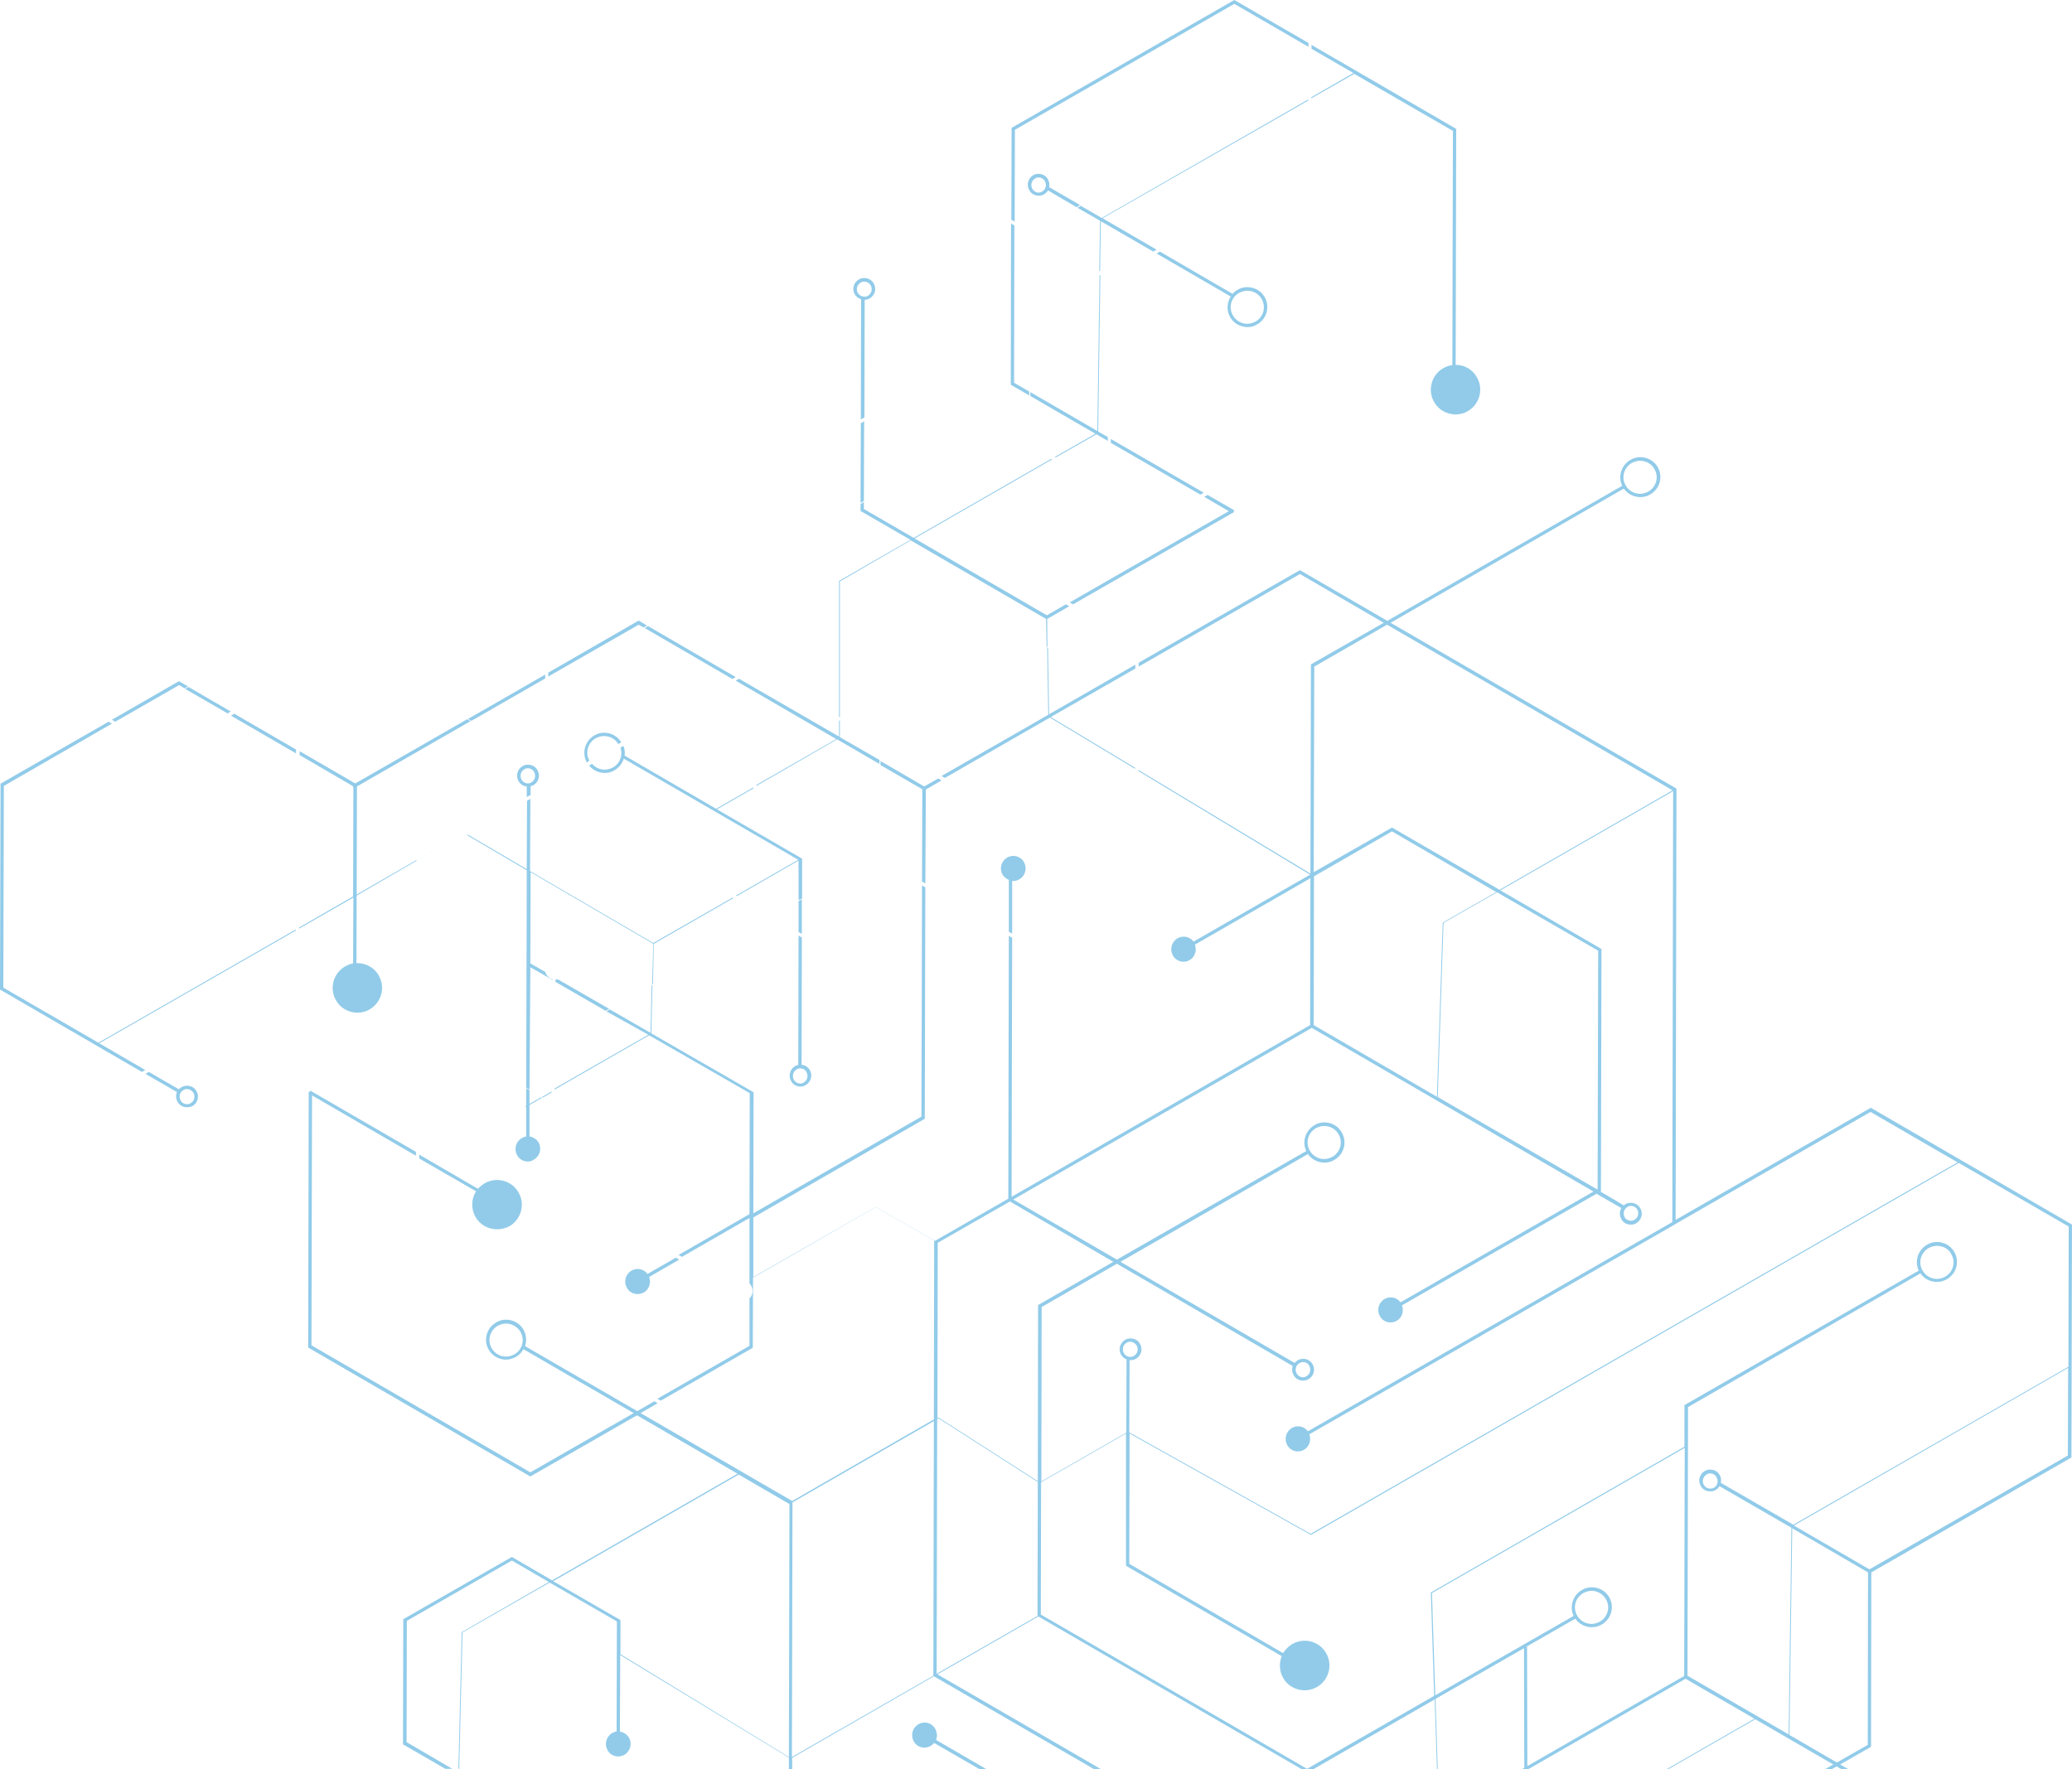 <?xml version="1.0" encoding="UTF-8"?> <!-- Generator: Adobe Illustrator 24.1.2, SVG Export Plug-In . SVG Version: 6.00 Build 0) --> <svg xmlns="http://www.w3.org/2000/svg" xmlns:xlink="http://www.w3.org/1999/xlink" id="Слой_1" x="0px" y="0px" viewBox="0 0 751.7 642.1" style="enable-background:new 0 0 751.7 642.1;" xml:space="preserve"> <style type="text/css"> .st0{fill:#2599D4;fill-opacity:0.5;} </style> <g> <path class="st0" d="M670.7,642.1h-2.5l-1.9-1.1l-1.9,1.1H662l3.1-1.8l-28.3-16.4l-31.7,18.2h-0.6l32-18.4l-25-14.5l-57.2,32.9H552 l1-0.6l-0.1-43.4l-32.1,18.4l0.8,25.5h-0.3l-0.8-25.3l-44,25.3h-4.3l-95.5-55.4l-36.6,21l59.3,34.4h-2.5l-58.1-33.7l-51.4,29.6 l0,4.1h-1.2l0-4.2L225,600.6l-0.1,27.8c1.3,0.2,2.6,1,3.3,2.2c1.2,2.2,0.5,4.9-1.7,6.2c-0.7,0.4-1.5,0.6-2.2,0.6 c-1.6,0-3.1-0.8-3.9-2.3c-1.2-2.2-0.5-4.9,1.7-6.2c0.5-0.3,1.1-0.5,1.6-0.6l0.1-39.9l-24.4-14.1l-31.6,18.1l-1.2,49.5h-0.3 l1.2-49.6l31.6-18.2l-13.4-7.8l-38.1,21.9l-0.1,44l16.6,9.7h-2.5l-15.4-8.9l0.1-45.4l39.4-22.6l14.6,8.5l67.3-38.7l-36.5-21.2 l-38.7,22.2l-80.6-46.8l0.2-92.8h0.4l0.2-0.4l38.3,22.2l0,1.4l-37.7-21.9l-0.2,90.7l79.4,46.1l37.5-21.5l-40-23.2 c-0.6,1.1-1.5,2.1-2.7,2.8c-1.1,0.6-2.4,1-3.6,1c-2.5,0-5-1.3-6.3-3.6c-2-3.5-0.8-7.9,2.7-9.9c1.1-0.7,2.4-1,3.6-1 c2.5,0,5,1.3,6.3,3.6c1.1,1.9,1.2,4.1,0.6,6l40.7,23.6l6.2-3.6l1.2,0.7l-6.2,3.6l55,31.9l51.4-29.6l0.1-64.7v-0.2l-21.2-12.2 l-44.5,25.5l-0.1,25.3v0.3l-33.4,19.2l-1.2-0.7l33.4-19.2l0-17.2c1.2-1.2,1.5-3.1,0.6-4.7c-0.2-0.3-0.4-0.5-0.6-0.8l0-23.7 l-24.5,14.1l-1.2-0.7l25.7-14.8l0.1-43.9l-36.5-21l-34.3,19.7v-0.4l34-19.5L220,367l1.2-0.7l14.8,8.5l0.4-17.2l0.3-0.2l-0.4,17.6 l36.8,21.2l0.3,0.2l-0.1,43.9l61-35.1l0.2-83.9l1.2,0.7l-0.2,83.6l0,0.4l-62.2,35.8l0,21.8l44.5-25.6l21.4,12.3l26.6-15.3l0.2-95.4 l1.2,0.7l-0.2,94L475.3,372l0.1-53.3l-41.9,24.1c0.8,2.1,0,4.5-1.9,5.6c-0.7,0.4-1.5,0.6-2.2,0.6c-1.6,0-3.1-0.8-3.9-2.3 c-1.2-2.2-0.5-4.9,1.7-6.2c0.7-0.4,1.5-0.6,2.2-0.6c1.4,0,2.7,0.6,3.6,1.8l42.3-24.3L413,279.8l0-0.4l62.4,37.6l0.2-75.5v-0.4 L502,226l-30.4-17.7l-58.5,33.6l0-1.4l58.5-33.6l31.7,18.4l85.2-49c-1.6-3.4-0.3-7.5,3-9.4c1.1-0.7,2.4-1,3.6-1 c2.5,0,5,1.3,6.3,3.6c2,3.5,0.8,7.9-2.7,9.9c-1.1,0.7-2.4,1-3.6,1c-2.3,0-4.6-1.1-6-3.1L504.5,226l103.4,60l0.3,0.2l-0.3,156.5 l70.8-40.7l72.7,42.2l0.3,0.2l-0.2,84.1v0.4l-72.6,41.7l-0.1,63v0.3l-11.2,6.4L670.7,642.1z M408.5,520.2l-30.8,17.7l-0.1,48 l96.6,56l46.1-26.5l-1.2-37.4v-0.1l92-52.9l0-14.7v-0.4l85-48.8c-1.6-3.4-0.3-7.5,3-9.4c1.1-0.7,2.4-1,3.6-1c2.5,0,5,1.3,6.3,3.6 c2,3.5,0.8,7.9-2.7,9.9c-1.1,0.7-2.4,1-3.6,1c-2.3,0-4.6-1.1-6-3.1l-84.3,48.5l-0.2,97.5l36.7,21.3l1-75l-26.1-15.1 c-0.3,0.6-0.8,1.1-1.4,1.4c-0.6,0.4-1.3,0.5-2,0.5c-1.4,0-2.7-0.7-3.4-2c-1.1-1.9-0.4-4.3,1.5-5.4c0.6-0.4,1.3-0.5,2-0.5 c1.4,0,2.7,0.7,3.4,2c0.5,0.9,0.6,1.8,0.4,2.8l26.3,15.2l99.8-57.3l0.1-50.9L710.6,422l-235,135l-65.8-36.8l-0.1,47.3l55.8,32.4 c0.8-1.3,1.9-2.4,3.3-3.3c1.4-0.8,3-1.2,4.5-1.2c3.1,0,6.2,1.6,7.8,4.5c2.5,4.3,1,9.8-3.3,12.3c-1.4,0.8-3,1.2-4.5,1.2 c-3.1,0-6.2-1.6-7.8-4.5c-1.4-2.5-1.5-5.4-0.5-7.9l-56.5-32.8L408.5,520.2z M554,597.7l0.1,43.2l56.9-32.7l0.2-82.8l-91.7,52.7 l1.2,37.1l50.2-28.8c-1.6-3.4-0.3-7.5,3-9.4c1.1-0.7,2.4-1,3.6-1c2.5,0,5,1.3,6.3,3.6c2,3.5,0.8,7.9-2.7,9.9c-1.1,0.7-2.4,1-3.6,1 c-2.3,0-4.6-1.1-6-3.1l-17.8,10.2H554z M650.2,554.6l-1,75l17.2,10l11.2-6.4l0.1-62.6L650.2,554.6z M338.8,515.7l-51.3,29.5 l-0.2,92.4l51.3-29.5L338.8,515.7z M268,535.1l-67.3,38.7l24.4,14.1l0,12.4l61.1,37.3l0.2-91.8L268,535.1z M340.5,514.7l-0.5,0.3 l-0.2,92.4l36.6-21l0.1-48.6L340.5,514.7z M577.4,577.3c-1,0-2,0.3-3,0.8c-2.9,1.7-3.9,5.3-2.2,8.2c1.1,1.9,3.1,3,5.2,3 c1,0,2-0.3,3-0.8c2.9-1.7,3.9-5.3,2.2-8.2C581.5,578.4,579.5,577.3,577.4,577.3z M750.3,496.4l-99.5,57.2l27.4,15.9l72-41.3 L750.3,496.4z M409.8,493.5l-0.1,26.3l65.8,36.8l234.7-134.8l-31.6-18.3l-70.8,40.7l-1.5,0.9l-131.3,75.4c0.8,2.1,0,4.5-1.9,5.6 c-0.7,0.4-1.5,0.6-2.2,0.6c-1.6,0-3.1-0.8-3.9-2.3c-1.2-2.2-0.5-4.9,1.7-6.2c0.7-0.4,1.5-0.6,2.2-0.6c1.4,0,2.7,0.6,3.6,1.8 L605.8,444l0.9-0.5l0.3-156.4l-62.7,36l36.4,21.1l0.3,0.2l-0.2,87.5v0.4l-0.2,0.1l8.5,5c0.2-0.2,0.4-0.3,0.6-0.4 c0.6-0.4,1.3-0.5,2-0.5c1.4,0,2.7,0.7,3.4,2c1.1,1.9,0.4,4.3-1.5,5.4c-0.6,0.4-1.3,0.5-2,0.5c-1.4,0-2.7-0.7-3.4-2 c-0.7-1.3-0.7-2.8,0-4l-9-5.2l-70.6,40.5c0.8,2.1,0.1,4.5-1.9,5.6c-0.7,0.4-1.5,0.6-2.2,0.6c-1.6,0-3.1-0.8-3.9-2.3 c-1.2-2.2-0.5-4.9,1.7-6.2c0.7-0.4,1.5-0.6,2.2-0.6c1.4,0,2.7,0.6,3.6,1.8l70-40.2L475.9,373l-108.3,62.3l37.6,21.8l68.7-39.4 c-1.6-3.4-0.3-7.5,3-9.4c1.1-0.7,2.4-1,3.6-1c2.5,0,5,1.3,6.3,3.7c2,3.5,0.8,7.9-2.7,9.9c-1.1,0.7-2.4,1-3.6,1 c-2.3,0-4.6-1.1-6-3.1l-68,39.1l63.2,36.7c0.3-0.4,0.7-0.7,1.1-1c0.6-0.3,1.3-0.5,2-0.5c1.4,0,2.7,0.7,3.4,2 c1.1,1.9,0.4,4.3-1.5,5.4c-0.6,0.3-1.3,0.5-2,0.5c-1.4,0-2.7-0.7-3.4-2c-0.6-1.1-0.7-2.3-0.3-3.3l-63.8-37.1l-27.3,15.7l-0.1,63.3 l30.8-17.7l0.1-26.6c-0.8-0.3-1.5-0.9-2-1.7c-1.1-1.9-0.4-4.3,1.5-5.4c0.6-0.4,1.3-0.5,2-0.5c1.4,0,2.7,0.7,3.4,2 c1.1,1.9,0.4,4.3-1.5,5.4c-0.6,0.3-1.3,0.5-1.9,0.5C409.9,493.5,409.9,493.5,409.8,493.5z M620.4,534.7c-0.5,0-0.9,0.1-1.3,0.4 c-1.3,0.8-1.7,2.4-1,3.7c0.5,0.9,1.4,1.4,2.4,1.4c0.5,0,0.9-0.1,1.3-0.3c1.3-0.8,1.7-2.4,1-3.7 C622.3,535.1,621.4,534.7,620.4,534.7z M340.5,514.4l36,23.1l0.1-63.6v-0.3l27.3-15.7L366.4,436l-26.2,15l-0.1,63.6L340.5,514.4z M472.7,494.3c-0.5,0-0.9,0.1-1.3,0.4c-1.3,0.7-1.7,2.4-1,3.7c0.5,0.9,1.4,1.4,2.3,1.4c0.5,0,0.9-0.1,1.3-0.4 c1.3-0.7,1.7-2.4,1-3.7C474.6,494.7,473.7,494.3,472.7,494.3z M183.6,480.3c-1,0-2,0.3-3,0.8c-2.9,1.7-3.9,5.3-2.2,8.2 c1.1,1.9,3.1,3,5.2,3c1,0,2-0.3,3-0.8c2.9-1.7,3.9-5.3,2.2-8.2C187.7,481.4,185.6,480.3,183.6,480.3z M410,486.9 c-0.5,0-0.9,0.1-1.3,0.4c-1.3,0.7-1.7,2.4-1,3.7c0.5,0.9,1.4,1.4,2.4,1.4c0.5,0,0.9-0.1,1.3-0.4c1.3-0.7,1.7-2.4,1-3.7 C411.8,487.4,410.9,486.9,410,486.9z M702.7,452.1c-1,0-2,0.3-3,0.8c-2.9,1.7-3.9,5.3-2.2,8.2c1.1,1.9,3.1,3,5.2,3c1,0,2-0.3,3-0.8 c2.9-1.7,3.9-5.3,2.2-8.2C706.9,453.1,704.8,452.1,702.7,452.1z M591.7,437.6c-0.5,0-0.9,0.1-1.3,0.4c-1.3,0.8-1.7,2.4-1,3.7 c0.5,0.9,1.4,1.3,2.3,1.3c0.5,0,0.9-0.1,1.3-0.4c1.3-0.7,1.7-2.4,1-3.7C593.5,438.1,592.6,437.6,591.7,437.6z M543.1,323.8 l-19.4,11.1l-2.1,63.2l57.8,33.5l0.2-0.1l0.2-86.5L543.1,323.8z M480.4,408.6c-1,0-2,0.3-3,0.8c-2.9,1.7-3.9,5.3-2.2,8.2 c1.1,1.9,3.1,3,5.2,3c1,0,2-0.3,3-0.8c2.9-1.7,3.9-5.4,2.2-8.2C484.6,409.7,482.5,408.6,480.4,408.6z M505,301.7l-28.3,16.3 l-0.1,54l44.7,26l2.1-63.1l0-0.1l19.4-11.1L505,301.7z M505,300.3l39,22.6l62.8-36.1l-103.6-60.1l-26.4,15.2l-0.2,74.6L505,300.3z M595,167.2c-1,0-2,0.3-3,0.8c-2.9,1.7-3.9,5.3-2.2,8.2c1.1,1.9,3.1,3,5.2,3c1,0,2-0.3,3-0.8c2.9-1.7,3.9-5.3,2.2-8.2 C599.2,168.3,597.1,167.2,595,167.2z"></path> <path class="st0" d="M358,642.1h-2.5l-16.6-9.6c-0.3,0.4-0.8,0.8-1.3,1.1c-0.7,0.4-1.5,0.6-2.2,0.6c-1.6,0-3.1-0.8-3.9-2.3 c-1.2-2.2-0.5-4.9,1.7-6.2c0.7-0.4,1.5-0.6,2.2-0.6c1.6,0,3.1,0.8,3.9,2.3c0.7,1.3,0.8,2.7,0.3,4L358,642.1z M231.3,469.6 c-1.6,0-3.1-0.8-3.9-2.3c-1.2-2.2-0.5-4.9,1.7-6.2c0.7-0.4,1.5-0.6,2.2-0.6c1.4,0,2.7,0.6,3.6,1.8l10.3-5.9l1.2,0.7l-10.9,6.3 c0.8,2.1,0,4.5-1.9,5.6C232.8,469.4,232,469.6,231.3,469.6z M180.3,446.1c-3.1,0-6.2-1.6-7.8-4.5c-1.7-3-1.5-6.6,0.2-9.3 l-20.6-11.9v-1.4l21.3,12.4c0.7-0.8,1.5-1.4,2.4-2c1.4-0.8,3-1.2,4.5-1.2c3.1,0,6.2,1.6,7.8,4.5c2.5,4.3,1,9.8-3.3,12.3 C183.4,445.7,181.9,446.1,180.3,446.1z M191.5,421.5c-1.6,0-3.1-0.8-3.9-2.3c-1.2-2.2-0.5-4.9,1.7-6.2c0.5-0.3,1.1-0.5,1.6-0.6 l0-10.7l-0.1,0.1l-0.2-0.3l0.3-0.2l0-6.4l1.2,0.7l0,5l4.2-2.4l0.3,0.2l-4.5,2.6l0,11.4c1.3,0.2,2.6,1,3.3,2.2 c1.2,2.2,0.5,4.9-1.7,6.2C193,421.3,192.2,421.5,191.5,421.5z M67.8,401.8c-1.4,0-2.7-0.7-3.4-2c-0.6-1.1-0.7-2.4-0.2-3.5 l-11.4-6.6l1.2-0.7l10.9,6.3c0.3-0.3,0.6-0.6,1-0.8c0.6-0.3,1.3-0.5,2-0.5c1.4,0,2.7,0.7,3.4,2c1.1,1.9,0.4,4.3-1.5,5.4 C69.1,401.7,68.4,401.8,67.8,401.8z M67.8,395.2c-0.5,0-0.9,0.1-1.3,0.4c-1.3,0.7-1.7,2.4-1,3.7c0.5,0.9,1.4,1.4,2.4,1.4 c0.5,0,0.9-0.1,1.3-0.4c1.3-0.7,1.7-2.4,1-3.7C69.6,395.7,68.7,395.2,67.8,395.2z M196.9,398.3l-0.3-0.2l3.5-2v0.4L196.9,398.3z M192.1,395.4l-1.2-0.7l0.2-78.9l-21.6-12.7l0.3-0.2l21.3,12.5l0.1-24.8l1.2-0.7l-0.1,26.2l44.7,26.1l28.8-16.5l0.3,0.2l-28.9,16.6 l-0.3,14.5l-0.3,0.2l0.4-14.7l-44.5-26l-0.1,33.1l5.4,3.1c0.1,0.3,0.2,0.6,0.4,0.9c0.5,0.9,1.4,1.5,2.3,1.8v0.2l-8.1-4.6 L192.1,395.4z M290.4,394.3c-1.4,0-2.7-0.7-3.4-2c-1.1-1.9-0.4-4.3,1.4-5.4c0.4-0.2,0.8-0.4,1.2-0.4l0.1-47l1.2,0.7l-0.1,46.2 c1.2,0.1,2.3,0.8,3,1.9c1.1,1.9,0.4,4.3-1.4,5.4C291.7,394.2,291,394.3,290.4,394.3z M290.3,387.7c-0.5,0-0.9,0.1-1.3,0.4 c-1.3,0.7-1.7,2.4-1,3.7c0.5,0.9,1.4,1.4,2.3,1.4c0.5,0,0.9-0.1,1.3-0.4c1.3-0.7,1.7-2.4,1-3.7 C292.2,388.2,291.3,387.7,290.3,387.7z M51.5,389L0,359.1l0.2-74.3v-0.4l39.2-22.5l1.2,0.7L1.4,285.2l-0.2,73.2l34.5,20l71.6-41.1 v0.4l-71.3,40.9l16.7,9.7L51.5,389z M129.7,367.5c-3.1,0-6.2-1.6-7.8-4.5c-2.5-4.3-1-9.8,3.3-12.3c0.9-0.5,1.9-0.9,2.9-1.1 l0.1-23.9L108.5,337v-0.4l19.6-11.3l0.1-39.5l-0.3-0.6l-19.2-11.2l0-1.4l20.2,11.7l40.6-23.3l1.2,0.7l-41.2,23.7l-0.1,39.2 l39.1-22.5l0,0l-17.4,10v0.3L129.4,325l-0.1,24.5c0.1,0,0.2,0,0.3,0c3.1,0,6.2,1.6,7.8,4.5c2.5,4.3,1,9.8-3.3,12.3 C132.8,367.1,131.2,367.5,129.7,367.5z M219.7,366.8l-18.2-10.5l0-0.8c0.3,0,0.6,0,0.9-0.1l18.6,10.7L219.7,366.8z M290.9,338.9 l-1.2-0.7l0-11.2l1.2-0.7L290.9,338.9z M367.2,338.8l-1.2-0.7l0-18.8c-0.9-0.4-1.7-1-2.3-1.9c-1.2-2.2-0.5-4.9,1.7-6.2 c0.7-0.4,1.5-0.6,2.2-0.6c1.6,0,3.1,0.8,3.9,2.3c1.2,2.2,0.5,4.9-1.7,6.2c-0.7,0.4-1.5,0.6-2.2,0.6c-0.2,0-0.3,0-0.4,0L367.2,338.8 z M289.7,326.6l0-14.3l-22.4,12.9L267,325l22.6-13l-63.3-36.7c-0.5,1.7-1.7,3.2-3.3,4.2c-1.1,0.7-2.4,1-3.6,1c-2.2,0-4.3-1-5.7-2.7 l1.1-0.6c1.2,1.4,2.9,2.1,4.6,2.1c1,0,2-0.3,3-0.8c2.6-1.5,3.6-4.5,2.7-7.2l1.1-0.6c0.4,1.1,0.6,2.3,0.4,3.5l33.2,19.3l13.4-7.7 l0.3,0.2l-13.4,7.7l30.9,17.9l0,14.5L289.7,326.6z M335.7,320.6l-1.2-0.7l0.1-33.5l-15.2-8.8l0.1-1.4l15.8,9.2l5.1-2.9l1.2,0.7 l-5.7,3.3L335.7,320.6z M191.1,289.2l0-3.8c-1.2-0.1-2.4-0.8-3-2c-1.1-1.9-0.4-4.3,1.5-5.4c0.6-0.4,1.3-0.5,2-0.5 c1.4,0,2.7,0.7,3.4,2c1.1,1.9,0.4,4.3-1.4,5.4c-0.4,0.2-0.7,0.3-1.1,0.4l0,3.2L191.1,289.2z M191.5,278.8c-0.5,0-0.9,0.1-1.3,0.4 c-1.3,0.7-1.7,2.4-1,3.7c0.5,0.9,1.4,1.4,2.3,1.4c0.5,0,0.9-0.1,1.3-0.4c1.3-0.7,1.7-2.4,1-3.7 C193.4,279.3,192.4,278.8,191.5,278.8z M274.6,285.1l-0.3-0.2l29.1-16.7l-36.5-21.2l1.2-0.7l36.3,21v-5.9l0.3,0.2v5.9l14.4,8.3 l-0.1,1.4l-15.3-8.9L274.6,285.1z M342.8,282.3l-1.2-0.7l38.7-22.2l-0.4-24.3l0.3-0.2l0.4,24.3l31.3-18v1.4l-30.7,17.6l30.6,18.4 v0.4l-30.9-18.6L342.8,282.3z M212.9,276.7c-1.9-3.5-0.7-7.8,2.7-9.8c1.1-0.7,2.4-1,3.6-1c2.5,0,4.9,1.3,6.2,3.5l-1.1,0.6 c-1.1-1.9-3.1-2.9-5.2-2.9c-1,0-2,0.3-3,0.8c-2.8,1.6-3.9,5.2-2.3,8.1L212.9,276.7z M107.4,273.4l-23.6-13.7l1.2-0.7l22.4,13 L107.4,273.4z M41.8,261.9l-1.2-0.7l24.3-14l3.3,1.9l-1.2,0.7l-2-1.2L41.8,261.9z M171,261.6l-1.2-0.7l28-16.1l0,1.4L171,261.6z M304.7,260.3l-0.3-0.2l0-49.3l25.9-14.9l-17.8-10.3l-0.3-0.2l0-2.5l1.2-0.7l0,2.5l18.1,10.5l49.9-28.7l0.3,0.2l-49.9,28.7l48,27.9 l6.9-4l1.2,0.7l-8,4.6l0.1,10l-0.3,0.2l-0.2-10.2l-49.1-28.5L304.7,211L304.7,260.3z M82.6,258.9L67.2,250l1.2-0.7l15.3,8.9 L82.6,258.9z M265.7,246.4l-31.8-18.5l1.2-0.7l31.8,18.5L265.7,246.4z M198.9,245.5l0-1.4l32.8-18.9l3,1.8l-1.2,0.7l-1.8-1 L198.9,245.5z M389.3,219.3l-1.2-0.7l57.7-33.1l-8.9-5.2l1.2-0.7l9.7,5.6l-0.3,0.6l0.1,0.1l-0.2,0.1l-0.1,0.2l-0.1-0.1L389.3,219.3 z M312.2,182.5l0.1-28.9l1.2-0.7l-0.1,28.9L312.2,182.5z M435.5,179.5l-32.5-18.8l0-1.4l33.7,19.5L435.5,179.5z M383,166l-0.3-0.2 l14.7-8.4l-23.6-13.7l0-1.4l24.3,14.1l0.8-56.7l0.3,0.2l-0.8,56.7l3.5,2l0,1.4l-4.1-2.4L383,166z M312.3,152.2l0.1-43.6 c-0.9-0.3-1.8-0.9-2.3-1.8c-1.1-1.9-0.4-4.3,1.5-5.4c0.6-0.4,1.3-0.5,2-0.5c1.4,0,2.7,0.7,3.4,2c1.1,1.9,0.4,4.3-1.5,5.4 c-0.6,0.3-1.2,0.5-1.8,0.5l-0.1,42.7L312.3,152.2z M313.5,102.2c-0.5,0-0.9,0.1-1.3,0.4c-1.3,0.7-1.7,2.4-1,3.7 c0.4,0.7,1.1,1.1,1.8,1.3l0.7,0v0.1c0.4,0,0.8-0.1,1.2-0.4c1.3-0.7,1.7-2.4,1-3.7C315.4,102.7,314.5,102.2,313.5,102.2z M528.1,150.4c-3.1,0-6.2-1.6-7.8-4.5c-2.5-4.3-1-9.8,3.3-12.3c1.1-0.6,2.2-1,3.3-1.1l0.2-85l-35.8-20.7l-15.6,8.9l0-0.4l15.3-8.8 l-15.2-8.8v-1.4l52.2,30.3l0.3,0.2l-0.2,85.6c3.1,0,6.1,1.6,7.7,4.5c2.5,4.3,1,9.8-3.3,12.3C531.2,150,529.7,150.4,528.1,150.4z M373.4,143.5l-6.4-3.7l-0.3-0.2l0.1-58.5l1.2,0.7l-0.1,57.1l5.5,3.2L373.4,143.5z M452.6,118.7c-2.5,0-5-1.3-6.3-3.6 c-1.4-2.4-1.2-5.3,0.2-7.5L419.6,92l1.2-0.7l26.3,15.3l-0.1,0.2c0.5-0.6,1.2-1.2,1.9-1.6c1.1-0.7,2.4-1,3.6-1c2.5,0,5,1.3,6.3,3.6 c2,3.5,0.8,7.9-2.7,9.9C455,118.4,453.8,118.7,452.6,118.7z M452.5,105.5c-1,0-2,0.3-3,0.8c-2.9,1.7-3.9,5.3-2.2,8.2 c1.1,1.9,3.1,3,5.2,3c1,0,2-0.3,3-0.8c2.9-1.7,3.9-5.3,2.2-8.2C456.7,106.6,454.6,105.5,452.5,105.5z M399.1,98.4l-0.3-0.2 l0.3-18.1l-8.2-4.7l1.2-0.7l7.6,4.4l74.9-43v0.4L400,79.2l19.6,11.4l-1.2,0.7l-19-11L399.1,98.4z M368.1,80.4l-1.2-0.7l0.1-32.9 v-0.4L447.8,0l26.9,15.6l0,1.4L447.8,1.4l-79.6,45.7L368.1,80.4z M390.6,75.2l-10.4-6.1c-0.3,0.6-0.8,1-1.4,1.4 c-0.6,0.4-1.3,0.5-2,0.5c-1.4,0-2.7-0.7-3.4-2c-1.1-1.9-0.4-4.3,1.4-5.4c0.6-0.4,1.3-0.5,2-0.5c1.4,0,2.7,0.7,3.4,2 c0.5,0.9,0.6,1.9,0.4,2.8l11.2,6.5L390.6,75.2z M376.8,64.4c-0.5,0-0.9,0.1-1.3,0.4c-1.3,0.7-1.7,2.4-1,3.7 c0.5,0.9,1.4,1.4,2.3,1.4c0.5,0,0.9-0.1,1.3-0.4c1.3-0.7,1.7-2.4,1-3.7C378.7,64.9,377.7,64.4,376.8,64.4z"></path> </g> </svg> 
